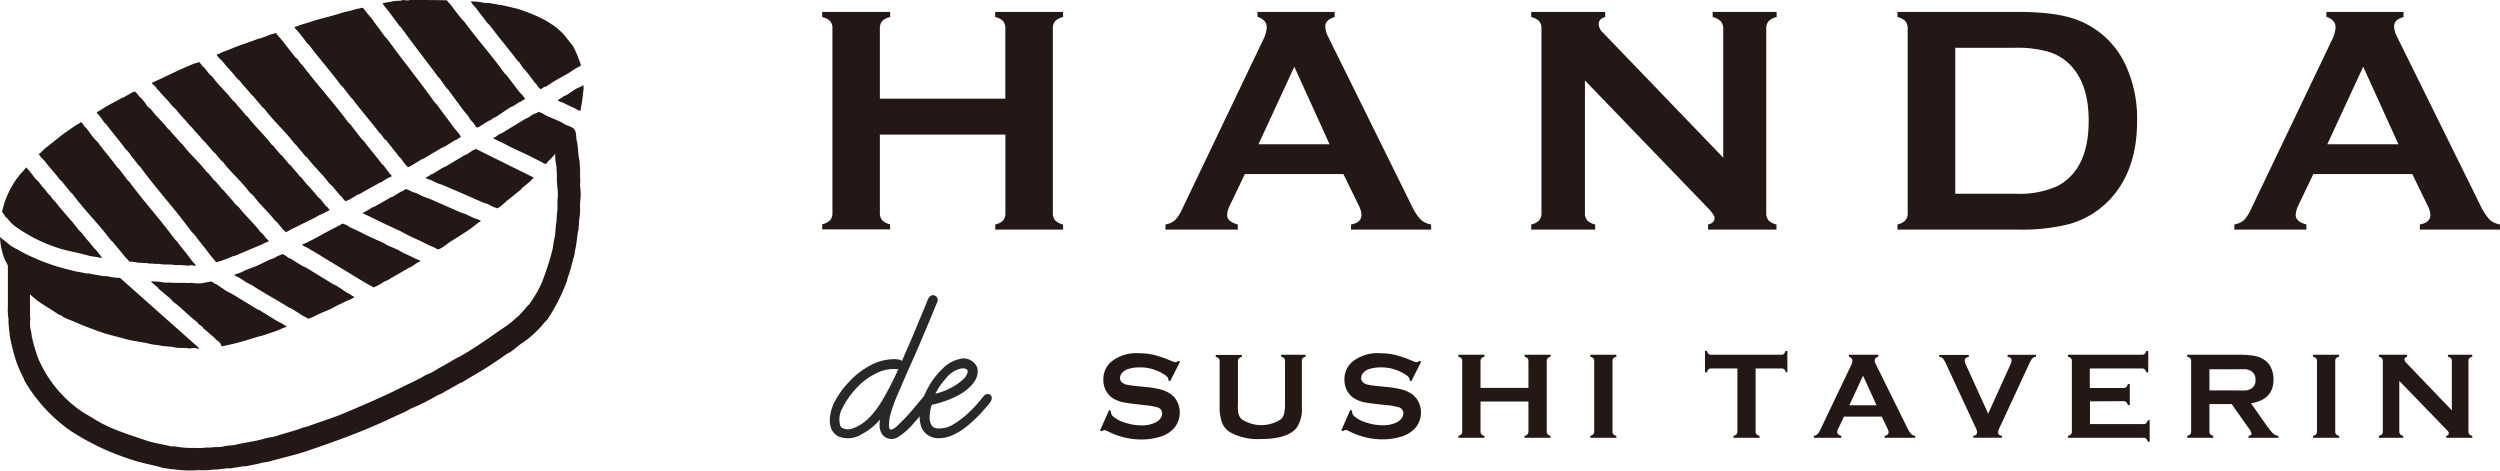 <svg xmlns="http://www.w3.org/2000/svg" width="383.58" height="72.19" viewBox="0 0 383.58 72.19"><defs><style>.cls-1{isolation:isolate;}.cls-2,.cls-3{fill:#231815;}.cls-2{fill-rule:evenodd;}.cls-4{mix-blend-mode:multiply;}.cls-5{fill:#282828;stroke:#282828;stroke-linecap:round;stroke-linejoin:round;stroke-width:0.51px;}</style></defs><g class="cls-1"><g id="レイヤー_2" data-name="レイヤー 2"><g id="レイヤー_1-2" data-name="レイヤー 1"><path class="cls-2" d="M62.82,0c1.92,0,3.91,0,5.76.05.18.3.47.53.67.8.51.7,1,1.34,1.53,2,.15.2.39.38.54.58,1.93,2.64,4.11,5.05,6,7.69.14.21.39.38.54.59.56.76,1.14,1.47,1.7,2.25.27.36.85.8,1,1.25a1.93,1.93,0,0,0-.54.32c-.13.09-.26.09-.4.18-.31.19-.64.44-1,.63l-.27.09L76,18l-.27.09c-.16.1-.33.26-.49.36l-.27.09-1.35.85c-.11.07-.4.22-.45.18a2,2,0,0,1-.41-.54c-.16-.23-.41-.44-.58-.67s-.25-.42-.41-.63-.5-.57-.71-.86c-.79-1.07-1.56-2.11-2.34-3.19l-.18-.13c-.38-.52-.71-1-1.08-1.53l-.18-.14c-1.84-2.52-3.77-4.93-5.58-7.46-.16-.24-.42-.45-.58-.68L59.54,1.62A8.84,8.84,0,0,1,58.68.49L60.44.18c.41-.1.84,0,1.21-.13S62.58.18,62.82,0Zm9.44.22a8.53,8.53,0,0,1,2.07.23l.72,0c.43.12,1,.16,1.4.27l.49.05,2.47.58c3.06,1,5.92,2.28,7.65,4.64.28.38.64.75.9,1.17A11.72,11.72,0,0,1,88.77,9a4.42,4.42,0,0,1,.36,1.08,13,13,0,0,0-1.67,1c-.92.58-1.86,1-2.78,1.62-.31.19-.64.43-1,.63l-.18,0a2.27,2.27,0,0,1-.58.36v0a3.59,3.59,0,0,1-.68-.86l-.18-.13c-.5-.7-1-1.34-1.53-2l-.18-.13-.67-1c-.09-.12-.27-.23-.36-.36C78,7.45,76.56,5.78,75.23,4c-.15-.21-.39-.38-.54-.59-.52-.7-1.06-1.36-1.57-2.07C72.87,1,72.4.64,72.26.22Zm-16.77,1h.23A19.54,19.54,0,0,0,57,2.79c.69,1,1.38,1.87,2.06,2.83.13.17.33.33.45.5,2.34,3.2,4.81,6.26,7.11,9.48.12.18.32.33.45.5.83,1.16,1.69,2.26,2.52,3.42.24.33,1.05,1.14,1.12,1.53a2.25,2.25,0,0,0-.67.4l-.27.09-1.44.9c-.2.12-.39.15-.59.27-.83.51-1.73,1-2.56,1.53-.2.12-.39.15-.59.27-.47.29-1,.63-1.48.9-.13.07-.48.27-.54.22a8.21,8.21,0,0,1-1-1.26c-.1-.14-.3-.26-.4-.4-.62-.84-1.28-1.6-1.89-2.43L59,21.36c-.19-.26-.34-.5-.54-.76l-.22-.18c-1.34-1.81-2.85-3.45-4.18-5.27L53.87,15c-.43-.58-.87-1.12-1.3-1.7l-.23-.18C50.77,11,49,9,47.4,6.88l-.23-.18c-.37-.51-.75-1-1.12-1.48s-.65-.68-.9-1.08h0v0a2.71,2.71,0,0,0,.68-.22c.64-.23,1.28-.38,1.89-.59,1.49-.51,3.05-.8,4.54-1.3.74-.25,1.53-.36,2.25-.59C54.84,1.3,55.27,1.34,55.49,1.17ZM42.18,5.08h.18c.25.42.66.74.94,1.13C44,7.12,44.7,8,45.37,8.86L45.6,9l.54.76.22.18c2.24,3,4.82,5.78,7.06,8.82.11.14.3.26.41.4.5.68,1,1.3,1.53,2,.16.22.42.41.58.63.86,1.16,1.8,2.21,2.65,3.37l.23.18c.32.43.63.83.94,1.26.12.16.29.24.36.45a7,7,0,0,0-1.53.86c-.14.09-.3.09-.45.18-.91.56-1.92,1.05-2.83,1.61-.14.09-.3.09-.45.18-.38.24-.83.49-1.21.72-.18.11-.4.13-.54.27-.09,0,0,0-.09,0a2.59,2.59,0,0,1-.59-.68l-.31-.27c-.32-.42-.67-.78-1-1.21-.18-.24-.49-.43-.68-.67-1-1.36-2.27-2.47-3.28-3.83l-.36-.31c-.41-.56-.89-1-1.3-1.58L45.15,22c-1.4-1.88-3.19-3.43-4.59-5.31l-.36-.31c-.41-.56-.89-1-1.3-1.58l-.36-.31c-.51-.68-1.11-1.25-1.62-1.93-.18-.25-.49-.43-.68-.68-.61-.82-1.36-1.51-2-2.34-.31-.4-.8-.7-1-1.17A2.24,2.24,0,0,0,34,8.05c.47-.2,1-.35,1.4-.54,1.35-.58,2.79-1,4.13-1.53.19-.08.35-.06.54-.13.44-.17,1-.36,1.4-.54C41.73,5.21,42,5.23,42.18,5.08ZM30.49,9.49a2.34,2.34,0,0,1,.54.63l.36.31c.21.29.42.53.63.81s.49.43.67.68c.91,1.22,2.06,2.23,3,3.46l.36.31c.51.69,1.11,1.26,1.62,1.94l.36.31c1.11,1.5,2.53,2.73,3.64,4.23l.32.27c.31.43.67.79,1,1.21l.32.27c.32.43.67.79,1,1.22l.36.31c.41.56.89,1,1.3,1.58l.32.27c.72,1,1.62,1.77,2.34,2.74.18.24.49.43.67.67s.42.53.63.81l.36.32a1.21,1.21,0,0,0,.31.36v0h0A9,9,0,0,1,49,33c-1.05.64-2.21,1.12-3.33,1.71-.38.19-.78.37-1.17.58a1.76,1.76,0,0,1-.72.32c-.07-.23-.28-.29-.41-.45-.26-.36-.54-.64-.8-1l-.41-.36c-1-1.29-2.19-2.32-3.15-3.6-.22-.3-.59-.52-.81-.81-1.19-1.61-2.76-2.89-3.95-4.5l-.41-.36c-.25-.33-.51-.61-.76-.94l-.41-.36c-.38-.51-.83-.93-1.21-1.44l-.36-.32c-.5-.67-1.12-1.21-1.62-1.88l-.36-.32c-.62-.83-1.4-1.5-2-2.34-.21-.28-.56-.48-.77-.76-.61-.82-1.37-1.48-2-2.29l-.31-.27c0-.06,0-.12-.09-.18-.19-.26-.5-.44-.68-.72,1.63-.69,3.24-1.54,4.86-2.25.54-.24,1.07-.45,1.57-.68C30,9.69,30.31,9.67,30.49,9.49Zm59,3.55a2.37,2.37,0,0,1,0,1,26.47,26.47,0,0,1-.45,3,4.1,4.1,0,0,1-.81-.41c-.63-.28-1.22-.55-1.8-.85-.25-.13-.73-.19-.85-.45a3.05,3.05,0,0,0,.81-.5c.21-.13.42-.18.63-.31.43-.27.88-.59,1.3-.85S89.28,13.32,89.49,13Zm-68.8,1a3.08,3.08,0,0,1,.63.71l.4.36c.25.34.52.61.76,1s.59.51.81.81c.73,1,1.66,1.76,2.39,2.74l.4.36c.49.66,1.09,1.19,1.58,1.84l.4.36c1.07,1.45,2.48,2.61,3.55,4.05l.41.36c.25.34.51.61.76.95l.41.36c.26.35.55.63.81,1l.4.36c.49.66,1.09,1.19,1.57,1.85.22.29.6.51.81.81,1,1.28,2.2,2.31,3.15,3.6l.41.35c.14.2.26.35.4.54s.41.29.5.59a4.62,4.62,0,0,0-1,.45L39,38c-1,.43-1.93.81-2.88,1.22-.18.07-.31.06-.49.13a15.2,15.2,0,0,1-2.48.9c-.28-.46-.72-.83-1-1.26-.7-.95-1.46-1.83-2.16-2.79-.21-.28-.51-.52-.72-.8C26.79,32,24,29,21.58,25.68c-.09-.13-.26-.24-.35-.36-.48-.65-1-1.24-1.44-1.89-.21-.28-.52-.53-.72-.81-.87-1.19-1.83-2.28-2.7-3.46-.09-.13-.27-.24-.36-.36-.24-.32-.44-.63-.68-.95s-.4-.35-.49-.63a11.38,11.38,0,0,0,1.26-.76c.79-.49,1.65-.87,2.43-1.35.17-.11.36-.13.54-.23.34-.18.74-.42,1.08-.62C20.33,14.14,20.55,14.13,20.69,14Zm62,3.14a3.52,3.52,0,0,1,1,.5l2.29,1c.3.13.61.37.9.5s1.16.38,1.26.72c.32.33.23,1.21.36,1.75.24.93.17,2.05.41,3,.08.35,0,.77.09,1.08l0,1.53c.08.34,0,.87,0,1.26a8.78,8.78,0,0,1,0,2.56v.86a8.16,8.16,0,0,1-.14,1.8l-.09,1.44c-.26,1-.26,2.24-.54,3.23l-.09.68c-.34,1.14-.59,2.36-1,3.42-.09.23-.08.44-.18.67A28.2,28.2,0,0,1,84,49c-.18.24-.46.44-.63.68a15.36,15.36,0,0,1-3.47,3.1c-.52.37-1,.84-1.57,1.21-.21.15-.42.22-.63.36-1,.71-2.09,1.44-3.15,2.12s-2.23,1.3-3.32,2c-.33.21-.67.3-1,.5-.78.48-1.65.91-2.43,1.39l-.72.32a33.27,33.27,0,0,1-4,2c-.33.15-.67.4-1,.54-1.37.6-2.7,1.25-4.05,1.84-3.5,1.55-7.17,2.86-10.93,4.14-1.79.61-3.66,1-5.48,1.53-.53.17-1,.16-1.58.32-.69.2-1.53.3-2.25.49l-.54,0c-.54.15-1.24.18-1.79.32l-.77,0c-.4.1-.94.09-1.35.18h-.58a10.31,10.31,0,0,1-2.25.09A17.14,17.14,0,0,1,26.62,72h-.31c-.49-.13-1-.12-1.53-.27-1.44-.42-2.93-.65-4.32-1.12a38.38,38.38,0,0,1-9.62-4.5,24.3,24.3,0,0,1-7-7.56c-.12-.2-.16-.41-.27-.63-.36-.7-.71-1.48-1-2.24a29,29,0,0,1-1-3.78c-.12-.44-.08-.9-.18-1.31l-.09-1.16v-.54A9.06,9.06,0,0,1,1.21,47V40.79c-.11-.34-.35-.71-.49-1A10.48,10.48,0,0,1,0,36.33H0a2.34,2.34,0,0,0,.63.54c.38.28.74.64,1.13.9s1,.54,1.53.86a31.94,31.94,0,0,0,7.6,2.83c.76.23,1.55.29,2.29.5l.5,0c.64.18,1.44.23,2.11.41l.63,0a9.29,9.29,0,0,0,2,.27L30.62,53.47h-.45c-.25-.17-.82,0-1.17,0-.69-.17-1.54,0-2.24-.18s-1.47-.09-2.16-.27c-.45-.11-1-.1-1.44-.22-1.3-.35-2.68-.43-4-.81-1.13-.34-2.3-.56-3.42-.95-1.62-.55-3.23-1.18-4.72-1.84a11.67,11.67,0,0,1-1.35-.58,1.92,1.92,0,0,0-.22-.18c-.18-.1-.37-.12-.54-.23C8,47.56,7,47,6,46.32c-.37-.26-.71-.58-1.08-.86-.13-.09-.14-.21-.32-.27v3.42c.12.18,0,.52,0,.77s0,.88.13,1.3.08.72.18,1.08a26.59,26.59,0,0,0,.9,3.1,18.8,18.8,0,0,0,6.61,8.19c.63.43,1.27.76,1.93,1.17a20.32,20.32,0,0,0,2.3,1.25c1.88.84,3.87,1.47,5.93,2.16,1.17.39,2.44.53,3.65.86l.63,0a13.41,13.41,0,0,0,3,.23,8.86,8.86,0,0,0,1.8-.05h.72c.6-.14,1.32,0,1.94-.18s1.3-.1,1.93-.27c1.39-.36,2.91-.48,4.23-.9.67-.21,1.31-.22,2-.45,1.32-.44,2.77-.77,4-1.26.25-.09.46-.08.72-.18,1.83-.69,3.74-1.26,5.53-2,3.12-1.32,6.24-2.65,9.18-4.14,1.09-.55,2.18-1,3.19-1.62.44-.27,1-.4,1.39-.67,1-.62,2.11-1.18,3.11-1.8.44-.28.9-.44,1.35-.72,1.7-1,3.41-2.15,5-3.28.76-.54,1.5-1,2.25-1.57.49-.36.91-.81,1.39-1.17l.23-.27a10.57,10.57,0,0,0,.9-1c.15-.2.39-.38.54-.59a18.92,18.92,0,0,0,1.8-3.06,41.38,41.38,0,0,0,1.62-4.9c.2-.69.22-1.43.4-2.11s.12-1.72.31-2.52l.05-1.12a7.19,7.19,0,0,0,.09-1.49V30.8a8.13,8.13,0,0,0,0-2,11.52,11.52,0,0,1-.09-1.57v-.63c-.08-.37,0-.86-.09-1.26a7.87,7.87,0,0,1-.17-1.71h-.05c-.36.58-1,1-1.35,1.53-.08,0,0,0-.09,0a2.67,2.67,0,0,1-.63-.32c-.42-.22-.85-.41-1.26-.63-1.27-.67-2.56-1.18-3.82-1.84-.6-.32-1.19-.61-1.84-.9a2.09,2.09,0,0,0-.45-.22v-.05h0c.09-.12.18-.1.32-.18s.33-.26.49-.36.48-.21.72-.36c1.14-.71,2.33-1.41,3.46-2.11l.27-.09c.31-.19.64-.44,1-.63A2.41,2.41,0,0,0,82.7,17.13ZM12.41,18.71a2.53,2.53,0,0,1,.54.67c.09.13.27.23.36.36.3.42.6.8.9,1.22s.64.67.9,1c.91,1.25,1.92,2.39,2.83,3.64.09.13.27.24.36.36.42.57.84,1.1,1.26,1.67.09.12.27.23.36.36,2.16,2.94,4.63,5.63,6.79,8.58.15.21.39.38.54.59.69.94,1.43,1.8,2.11,2.74.22.3.53.54.72.86h-.36c-.19-.14-.66,0-.94,0a12.09,12.09,0,0,0-1.21-.09h-.72c-.73-.17-1.67,0-2.39-.18h-.72c-.35-.08-.86,0-1.21-.13H22c-.3-.08-.7,0-1-.09a7.34,7.34,0,0,0-1.17-.14,9.94,9.94,0,0,0-.68-.76C18.57,38.61,18,38,17.4,37.23c-.13-.17-.36-.31-.49-.49-1.81-2.43-4-4.54-5.8-7l-.27-.23c-.4-.53-.82-1-1.22-1.52-.13-.18-.36-.32-.49-.5-.7-.94-1.51-1.76-2.2-2.7-.23-.31-.88-.77-.95-1.17.41-.25.74-.74,1.13-1,1-.77,2-1.64,3.05-2.38.53-.37,1.05-.73,1.58-1.08C12,19,12.26,18.92,12.41,18.71ZM73,22.84l8.9,4.41a11.12,11.12,0,0,1-1.62,1.44c-.21.16-.37.43-.58.58-.61.45-1.14.95-1.75,1.4-.39.28-1.25,1.22-1.71,1.3-.15-.13-.34-.13-.54-.22s-.56-.3-.81-.41-.65-.21-1-.36C72,30.13,70,29.27,68,28.42c-.35-.15-.65-.21-1-.36s-.56-.29-.81-.4-.73-.18-.9-.41a3.1,3.1,0,0,0,.85-.49l.27-.09,1.31-.81c.29-.19.6-.27.9-.45.88-.55,1.82-1.08,2.69-1.62l.27-.09c.3-.18.61-.4.9-.59S72.9,23,73,22.84ZM4,25.68a11.16,11.16,0,0,1,1.26,1.53c.2.27.52.49.72.76.46.63,1,1.17,1.44,1.8l.27.22.49.68.23.18c1.14,1.54,2.5,2.87,3.64,4.41.13.17.36.31.5.49.61.83,1.31,1.55,1.93,2.38l.27.23c.24.33.48.61.72.94.08.11.17.11.22.27h-.13c-.14-.09-.34,0-.54-.09-.46-.12-1-.12-1.48-.27-1.6-.47-3.25-.69-4.77-1.21a23.83,23.83,0,0,1-6.52-3.33A5.71,5.71,0,0,1,1.12,33.5l-.27-.22a4.63,4.63,0,0,0-.54-.77,13.67,13.67,0,0,1,2.52-5.44C3.18,26.58,3.68,26.18,4,25.68ZM62.24,29a3.19,3.19,0,0,1,.94.41c.24.11.43.12.68.22s.76.39,1.12.54.65.21,1,.36c1.55.69,3.17,1.39,4.72,2.07.24.11.43.12.67.23.47.2,1,.47,1.44.67a3.38,3.38,0,0,1,1,.41c-.59.33-1.11.83-1.66,1.21-1,.68-1.95,1.29-3,1.93-.44.28-1.44,1.17-2,1.22a5,5,0,0,0-1.12-.54c-1-.5-1.92-.95-2.92-1.4-.73-.32-1.48-.8-2.21-1.12-1.81-.8-3.53-1.68-5.3-2.52v0a11.25,11.25,0,0,0,1.52-.86c.15-.09.31-.09.45-.18.76-.46,1.59-.88,2.34-1.35.12-.07.24-.06.36-.13l1.26-.77A2.6,2.6,0,0,0,62.24,29Zm-9.76,5.31a2.55,2.55,0,0,1,1.12.5c.69.36,1.41.63,2.07,1,1,.51,1.93.91,2.92,1.35.33.15.67.4,1,.54.57.25,1.08.44,1.62.72.23.12.49.3.72.41.63.28,1.22.55,1.8.85.24.13.58.18.76.36h0c-.12.15-.28.17-.45.27L63,41l-.27.09c-1,.61-2.07,1.18-3.06,1.79-.28.18-.57.24-.86.41a5.91,5.91,0,0,1-1.53.81,3.14,3.14,0,0,0-.62-.36c-.62-.38-1.27-.73-1.89-1.12-1.85-1.16-3.78-2.27-5.62-3.42-.63-.4-1.28-.74-1.89-1.13-.28-.17-.71-.27-.9-.54,1.41-.6,2.76-1.4,4.09-2.11l1.39-.72A2.31,2.31,0,0,0,52.48,34.31ZM43.21,39c.45,0,.78.39,1.08.58l.27.09c.54.33,1.09.7,1.62,1s.78.38,1.17.63c1.15.71,2.36,1.43,3.51,2.15.28.18.57.28.85.45.49.31,1,.65,1.49,1,.14.09.26.09.4.18a3.3,3.3,0,0,0,.81.49s0,0-.09.05a3.38,3.38,0,0,1-1,.49c-.46.21-.9.46-1.4.68s-.88.48-1.3.67c-.69.31-1.33.55-2,.86a5.62,5.62,0,0,1-1.35.58,3.59,3.59,0,0,0-.72-.4c-.63-.4-1.3-.83-1.94-1.22l-.27-.09C42.46,46,40.55,45,38.72,43.8c-.32-.2-.63-.3-.95-.5s-.63-.43-.94-.62-.71-.28-.9-.54a6.49,6.49,0,0,0,1.62-.63c.63-.28,1.22-.45,1.84-.72s1.34-.66,2-.95c.27-.12.46-.15.72-.27s.37-.24.54-.31S43.06,39.15,43.21,39Zm-20,4.18a9.13,9.13,0,0,1,1.75.13c.49.12,1.15,0,1.62.09l1.94,0c.23.06.65,0,.94,0a5.44,5.44,0,0,0,1.57.05c.44-.1,1-.2,1.4-.27a4.5,4.5,0,0,1,.45.31l.27.09,1.48,1c.39.24.78.39,1.17.63l3.6,2.2c.16.11.33.12.49.23l2.7,1.66a7.6,7.6,0,0,1,1.44.85h0v0a4.22,4.22,0,0,0-1.08.4c-.74.32-1.55.54-2.29.81-.49.19-.94.24-1.44.41A44.36,44.36,0,0,1,34,53.15a1.58,1.58,0,0,0-.81-1l-.31-.36c-.58-.43-1.05-.93-1.62-1.35L31,50.09c-.15-.12-.34-.24-.5-.35l-.31-.36c-1.24-.93-2.27-2.09-3.51-3-.24-.18-.43-.49-.67-.67-.57-.43-1.05-.93-1.62-1.35L24.1,44A4.94,4.94,0,0,1,23.16,43.17Z"/><path class="cls-3" d="M181.05,55.51l-1.52,3-.26-.15a.86.86,0,0,0,0-.15c0-.21-.18-.44-.54-.68a6.67,6.67,0,0,0-3.9-1.16,5.7,5.7,0,0,0-1.74.25,2.06,2.06,0,0,0-.9.56,1.18,1.18,0,0,0-.34.81c0,.48.29.8.87,1a13.79,13.79,0,0,0,1.92.27l1.47.15a12.77,12.77,0,0,1,2.11.39,4.62,4.62,0,0,1,1.43.68,3.13,3.13,0,0,1,1,1.2,3.73,3.73,0,0,1-.5,4,4.71,4.71,0,0,1-2.44,1.41,9.74,9.74,0,0,1-2.64.34,11.18,11.18,0,0,1-5-1.21,2.67,2.67,0,0,0-.63-.24.85.85,0,0,0-.38.2l-.27-.14,1.38-3.12.27.13v.12a1,1,0,0,0,.4.77,5.12,5.12,0,0,0,1.88.94,8.23,8.23,0,0,0,2.41.39,4.84,4.84,0,0,0,2.11-.42,2,2,0,0,0,.78-.62,1.34,1.34,0,0,0,.29-.81.93.93,0,0,0-.68-.9,9.12,9.12,0,0,0-1.92-.34L174.3,62a19.59,19.59,0,0,1-2.05-.29,5.35,5.35,0,0,1-1.19-.43A3.05,3.05,0,0,1,169.73,60a3.34,3.34,0,0,1-.44-1.74,3.52,3.52,0,0,1,1.11-2.67,6.07,6.07,0,0,1,4.36-1.39,9.66,9.66,0,0,1,2.28.25,17,17,0,0,1,2.63.91,3.25,3.25,0,0,0,.66.22.77.77,0,0,0,.46-.22Z"/><path class="cls-3" d="M199.75,55.41v7.14a5,5,0,0,1-.75,3c-.89,1.21-2.75,1.81-5.55,1.81a8.94,8.94,0,0,1-4.65-1,2.92,2.92,0,0,1-1.31-1.55,6.59,6.59,0,0,1-.36-2.31V55.41A.64.64,0,0,0,187,55a1,1,0,0,0-.46-.24v-.3h4v.3a.94.94,0,0,0-.46.24.64.64,0,0,0-.14.44v6.36A8.12,8.12,0,0,0,190,63.4a2,2,0,0,0,.46.88,5.42,5.42,0,0,0,6.13,0,1.9,1.9,0,0,0,.45-.88,8.12,8.12,0,0,0,.12-1.63V55.41a.64.64,0,0,0-.13-.44,1,1,0,0,0-.46-.24v-.3h3.75v.3a1,1,0,0,0-.47.24A.64.64,0,0,0,199.75,55.41Z"/><path class="cls-3" d="M218.05,55.51l-1.52,3-.26-.15a.86.86,0,0,0,0-.15c0-.21-.18-.44-.54-.68a6.67,6.67,0,0,0-3.9-1.16,5.82,5.82,0,0,0-1.75.25,2,2,0,0,0-.89.56,1.14,1.14,0,0,0-.34.81c0,.48.29.8.87,1a13.79,13.79,0,0,0,1.92.27l1.47.15a12.77,12.77,0,0,1,2.11.39,4.73,4.73,0,0,1,1.43.68,3.1,3.1,0,0,1,1,1.2,3.5,3.5,0,0,1,.37,1.59,3.67,3.67,0,0,1-.86,2.39,4.71,4.71,0,0,1-2.44,1.41,9.74,9.74,0,0,1-2.64.34,11.14,11.14,0,0,1-5-1.21,2.67,2.67,0,0,0-.63-.24.81.81,0,0,0-.38.2l-.27-.14,1.38-3.12.27.13v.12a1,1,0,0,0,.4.77,5.12,5.12,0,0,0,1.88.94,8.17,8.17,0,0,0,2.4.39,4.86,4.86,0,0,0,2.12-.42,2.19,2.19,0,0,0,.78-.62,1.34,1.34,0,0,0,.29-.81.93.93,0,0,0-.68-.9,9.12,9.12,0,0,0-1.93-.34L211.3,62a19.59,19.59,0,0,1-2.05-.29,5.18,5.18,0,0,1-1.19-.43A3.13,3.13,0,0,1,206.72,60a3.43,3.43,0,0,1-.44-1.74,3.55,3.55,0,0,1,1.11-2.67,6.12,6.12,0,0,1,4.37-1.39,9.66,9.66,0,0,1,2.28.25,17,17,0,0,1,2.63.91,3.25,3.25,0,0,0,.66.22.8.8,0,0,0,.46-.22Z"/><path class="cls-3" d="M234.51,61.61h-7.35V66.2a.62.62,0,0,0,.14.43.8.8,0,0,0,.46.24v.3h-4v-.3a.94.94,0,0,0,.46-.24.61.61,0,0,0,.13-.43V55.4a.63.63,0,0,0-.13-.43,1,1,0,0,0-.46-.24v-.3h4v.3a1,1,0,0,0-.47.24.69.69,0,0,0-.13.43v4.11h7.35V55.4a.69.69,0,0,0-.13-.43,1,1,0,0,0-.47-.24v-.3h4v.3a1,1,0,0,0-.46.24.63.63,0,0,0-.13.43V66.2a.61.61,0,0,0,.13.43.89.89,0,0,0,.46.24v.3h-4v-.3a.8.8,0,0,0,.46-.24.62.62,0,0,0,.14-.43Z"/><path class="cls-3" d="M244.6,66.19V55.4a.69.69,0,0,0-.13-.43,1.08,1.08,0,0,0-.47-.24v-.3h4v.3a.89.89,0,0,0-.46.24.63.63,0,0,0-.13.43V66.19a.64.64,0,0,0,.13.44.84.84,0,0,0,.46.24v.3h-4v-.3a1,1,0,0,0,.47-.24A.7.7,0,0,0,244.6,66.19Z"/><path class="cls-3" d="M269.37,56.53v9.66a.64.64,0,0,0,.13.44.93.93,0,0,0,.47.24v.3h-4v-.3a.93.93,0,0,0,.47-.24.64.64,0,0,0,.13-.44V56.53h-4a.69.69,0,0,0-.43.13.93.93,0,0,0-.24.47h-.3V53.84h.3a1.07,1.07,0,0,0,.25.47.66.66,0,0,0,.42.12h10.69a.7.7,0,0,0,.44-.12,1.08,1.08,0,0,0,.24-.47h.3v3.29H274a1,1,0,0,0-.24-.47.7.7,0,0,0-.44-.13Z"/><path class="cls-3" d="M288.72,63.92h-5.79l-.86,1.79a1.51,1.51,0,0,0-.18.59c0,.27.21.47.63.57v.3H278.3v-.3a1.16,1.16,0,0,0,.57-.26,2.58,2.58,0,0,0,.45-.73L284,56.09a1.79,1.79,0,0,0,.22-.74c0-.29-.18-.49-.54-.62v-.3h4.52v.3c-.37.11-.56.29-.56.55a1.38,1.38,0,0,0,.18.62l4.85,9.81a3.59,3.59,0,0,0,.54.86,1.24,1.24,0,0,0,.63.3v.3h-4.69v-.3c.41-.07.62-.26.62-.58a1.45,1.45,0,0,0-.19-.58Zm-.8-1.74-2.07-4.54-2.1,4.54Z"/><path class="cls-3" d="M305.05,63.47,308.43,56a2,2,0,0,0,.21-.74c0-.26-.2-.44-.61-.52v-.3h4.36v.3a.89.89,0,0,0-.57.24,5,5,0,0,0-.55,1l-4.42,9.53a2.52,2.52,0,0,0-.28.79c0,.32.19.51.59.56v.3h-4.39v-.3c.39-.05.59-.24.59-.57a2.81,2.81,0,0,0-.28-.78L298.66,56a5,5,0,0,0-.55-1,1,1,0,0,0-.57-.24v-.3h4.53v.3c-.42.08-.62.26-.62.52a2,2,0,0,0,.21.74Z"/><path class="cls-3" d="M320.67,61.58v3.49h8.19a.61.61,0,0,0,.43-.13.93.93,0,0,0,.24-.47h.3v3.3h-.3a.93.93,0,0,0-.24-.47.61.61,0,0,0-.43-.13H317.29v-.3a1,1,0,0,0,.47-.24.7.7,0,0,0,.13-.44V55.41a.7.7,0,0,0-.13-.44,1.08,1.08,0,0,0-.47-.24v-.3h11.35a.59.59,0,0,0,.42-.13,1,1,0,0,0,.25-.46h.3v3.29h-.3a1,1,0,0,0-.25-.46.59.59,0,0,0-.42-.14h-8v3h5.17a.64.64,0,0,0,.42-.13,1,1,0,0,0,.25-.47h.3v3.22h-.3a.94.94,0,0,0-.25-.46.59.59,0,0,0-.42-.14Z"/><path class="cls-3" d="M339,62V66.2a.61.61,0,0,0,.13.43.84.84,0,0,0,.46.24v.3h-4v-.3a1,1,0,0,0,.47-.24.67.67,0,0,0,.13-.43V55.41a.7.7,0,0,0-.13-.44,1.08,1.08,0,0,0-.47-.24v-.3h8a12.68,12.68,0,0,1,2.31.17,4,4,0,0,1,1.48.59,2.93,2.93,0,0,1,1.11,1.32,4.25,4.25,0,0,1,.34,1.71q0,3.12-3.46,3.65l2.47,3.52a8.85,8.85,0,0,0,1,1.19,1.25,1.25,0,0,0,.74.29v.3H345v-.3c.32-.05.47-.16.47-.33a2.28,2.28,0,0,0-.43-.82L342.41,62Zm0-2.1h4.29a13.12,13.12,0,0,0,1.34,0,2.18,2.18,0,0,0,.72-.24,1.42,1.42,0,0,0,.71-1.38,1.44,1.44,0,0,0-.71-1.38,2.21,2.21,0,0,0-.71-.24,12.93,12.93,0,0,0-1.35,0H339Z"/><path class="cls-3" d="M355.5,66.19V55.4a.69.69,0,0,0-.13-.43,1.08,1.08,0,0,0-.47-.24v-.3h4v.3a.93.93,0,0,0-.47.24.63.63,0,0,0-.13.43V66.19a.64.64,0,0,0,.13.44.83.83,0,0,0,.47.24v.3h-4v-.3a1,1,0,0,0,.47-.24A.7.7,0,0,0,355.5,66.19Z"/><path class="cls-3" d="M368.13,58.44v7.75a.64.64,0,0,0,.13.44.93.93,0,0,0,.47.24v.3H365v-.3a.93.93,0,0,0,.47-.24.64.64,0,0,0,.13-.44V55.4a.63.63,0,0,0-.13-.43,1,1,0,0,0-.47-.24v-.3h4.33v.3c-.26.07-.4.21-.4.43a.81.81,0,0,0,.26.5l7,7.3V55.4a.63.63,0,0,0-.13-.43,1,1,0,0,0-.47-.24v-.3h3.74v.3a1,1,0,0,0-.46.24.63.63,0,0,0-.13.43V66.19a.64.64,0,0,0,.13.44.89.89,0,0,0,.46.24v.3h-4v-.3c.26-.05.39-.19.39-.4s-.15-.34-.45-.65Z"/><g class="cls-4"><path class="cls-5" d="M143.57,46.24c-1.48,3.6-3,7.24-4.62,10.8l-.89,2.08-.76,1.74a24.21,24.21,0,0,0-.94,2.71,7.05,7.05,0,0,0-.21,1.57,1.28,1.28,0,0,0,.21.89c.56.51,1.49-.51,1.83-.85a25.75,25.75,0,0,0,2.24-2.41L142,60.9a.49.49,0,0,1,.85.42c0,.17-.21.3-.55.73-.72.89-1.61,1.94-2.33,2.75a9.84,9.84,0,0,1-2.25,2,1.56,1.56,0,0,1-2.08-.21c-.72-.89-.38-2.29-.12-3.26-.17.25-.39.51-.6.76a9,9,0,0,1-2.8,2.29,3.66,3.66,0,0,1-3.3.38c-1.78-.85-1.32-3.26-.68-4.7a12.81,12.81,0,0,1,2.46-3.44,11.22,11.22,0,0,1,2.75-2.16,7.61,7.61,0,0,1,3.95-1.1,3.42,3.42,0,0,1,.67.08.48.48,0,1,1-.21.94,1.65,1.65,0,0,0-.21,0,6,6,0,0,0-3.39.77,9.5,9.5,0,0,0-2.63,1.9,13.35,13.35,0,0,0-2.5,3.44,3.76,3.76,0,0,0-.42,2.62,1,1,0,0,0,.67.85,2.22,2.22,0,0,0,1.66,0c2.2-.76,3.69-2.76,4.83-4.7A55.73,55.73,0,0,0,139,54.59c.89-2,1.74-4,2.55-6l.76-1.82c.17-.38.42-1.44,1-1.19A.47.47,0,0,1,143.57,46.24Z"/><path class="cls-5" d="M151.5,61.88l-1,1.14a23,23,0,0,1-1.87,1.82c-1.35,1.15-3.13,2.33-5,2.12a2.51,2.51,0,0,1-2-1.44,5.25,5.25,0,0,1-.09-3.14,11.65,11.65,0,0,1,3.31-5.68,5,5,0,0,1,2.37-1.35,2,2,0,0,1,2.46,1.1c.42,1.53-1,2.84-2.12,3.6a13.61,13.61,0,0,1-3,1.36,9.83,9.83,0,0,1-1,.3l-.51.12c-.08,0-.16.05-.25.05s0,.17-.09.17a7.1,7.1,0,0,0-.33,2.11,2.37,2.37,0,0,0,.46,1.4,1.66,1.66,0,0,0,1.06.43,4.53,4.53,0,0,0,2.33-.55,14.13,14.13,0,0,0,2.72-2.08c.5-.47,1-1,1.44-1.53l.76-.93a.48.48,0,0,1,.68-.08C152.09,61.16,151.71,61.58,151.5,61.88Zm-6.45-4.12a12.24,12.24,0,0,0-2,3A10,10,0,0,0,148,58.36a2.43,2.43,0,0,0,.72-1.23c.09-.76-.63-.93-1.27-.85A4.27,4.27,0,0,0,145.05,57.76Z"/></g><path class="cls-3" d="M154.26,20.65H135v12a1.66,1.66,0,0,0,.36,1.14,2.25,2.25,0,0,0,1.21.62v.79H126.15v-.79a2.51,2.51,0,0,0,1.23-.63,1.66,1.66,0,0,0,.34-1.13V4.38a1.66,1.66,0,0,0-.34-1.13,2.51,2.51,0,0,0-1.23-.63V1.83h10.43v.79a2.28,2.28,0,0,0-1.23.62A1.71,1.71,0,0,0,135,4.38V15.14h19.25V4.38a1.71,1.71,0,0,0-.34-1.14,2.28,2.28,0,0,0-1.22-.62V1.83h10.42v.79a2.42,2.42,0,0,0-1.22.63,1.66,1.66,0,0,0-.35,1.13v28.3a1.66,1.66,0,0,0,.35,1.13,2.42,2.42,0,0,0,1.22.63v.79H152.7v-.79a2.33,2.33,0,0,0,1.21-.62,1.71,1.71,0,0,0,.35-1.14Z"/><path class="cls-3" d="M206.12,26.71H191l-2.25,4.7a4,4,0,0,0-.47,1.54c0,.72.55,1.21,1.64,1.49v.79H178.82v-.79a3,3,0,0,0,1.49-.68,6.69,6.69,0,0,0,1.18-1.91L193.77,6.19a5,5,0,0,0,.59-2c0-.75-.48-1.29-1.42-1.61V1.83h11.84v.79q-1.44.41-1.44,1.44a3.58,3.58,0,0,0,.46,1.61l12.72,25.74a8.78,8.78,0,0,0,1.42,2.24,3.09,3.09,0,0,0,1.64.79v.79H207.29v-.79c1.07-.18,1.61-.68,1.61-1.51a4,4,0,0,0-.48-1.52ZM204,22.14l-5.41-11.9-5.5,11.9Z"/><path class="cls-3" d="M243.18,12.35V32.66a1.7,1.7,0,0,0,.35,1.15,2.42,2.42,0,0,0,1.22.63v.79h-9.81v-.79a2.42,2.42,0,0,0,1.22-.63,1.7,1.7,0,0,0,.35-1.15V4.38a1.66,1.66,0,0,0-.35-1.13,2.42,2.42,0,0,0-1.22-.63V1.83h11.35v.79c-.7.18-1,.55-1,1.12a2,2,0,0,0,.68,1.3l18.43,19.15V4.38A1.66,1.66,0,0,0,264,3.25a2.47,2.47,0,0,0-1.22-.63V1.83h9.81v.79a2.42,2.42,0,0,0-1.22.63A1.66,1.66,0,0,0,271,4.38V32.66a1.7,1.7,0,0,0,.35,1.15,2.42,2.42,0,0,0,1.22.63v.79H262.07v-.79c.68-.14,1-.5,1-1q0-.49-1.2-1.71Z"/><path class="cls-3" d="M292.7,32.66V4.4a1.7,1.7,0,0,0-.35-1.15,2.42,2.42,0,0,0-1.22-.63V1.83h18.63q6.12,0,9.4,1.4a13.4,13.4,0,0,1,6.95,6.7,19.44,19.44,0,0,1,1.79,8.59q0,8.63-5.31,13.16a13.46,13.46,0,0,1-5.22,2.73,29.7,29.7,0,0,1-7.61.82H291.13v-.79a2.42,2.42,0,0,0,1.22-.63A1.7,1.7,0,0,0,292.7,32.66ZM300,29.72h9.16a14.15,14.15,0,0,0,6.58-1.2q4.74-2.57,4.73-10,0-5.38-2.55-8.25A7.82,7.82,0,0,0,314.49,8a17.25,17.25,0,0,0-5.34-.67H300Z"/><path class="cls-3" d="M370.12,26.71H354.94l-2.25,4.7a4.08,4.08,0,0,0-.46,1.54c0,.72.55,1.21,1.64,1.49v.79H342.82v-.79a3,3,0,0,0,1.49-.68,6.69,6.69,0,0,0,1.18-1.91L357.77,6.19a4.9,4.9,0,0,0,.58-2c0-.75-.47-1.29-1.41-1.61V1.83h11.84v.79c-1,.27-1.45.75-1.45,1.44a3.61,3.61,0,0,0,.47,1.61l12.72,25.74a8.78,8.78,0,0,0,1.42,2.24,3.09,3.09,0,0,0,1.64.79v.79h-12.3v-.79c1.08-.18,1.62-.68,1.62-1.51a3.84,3.84,0,0,0-.49-1.52ZM368,22.14l-5.41-11.9-5.51,11.9Z"/></g></g></g></svg>